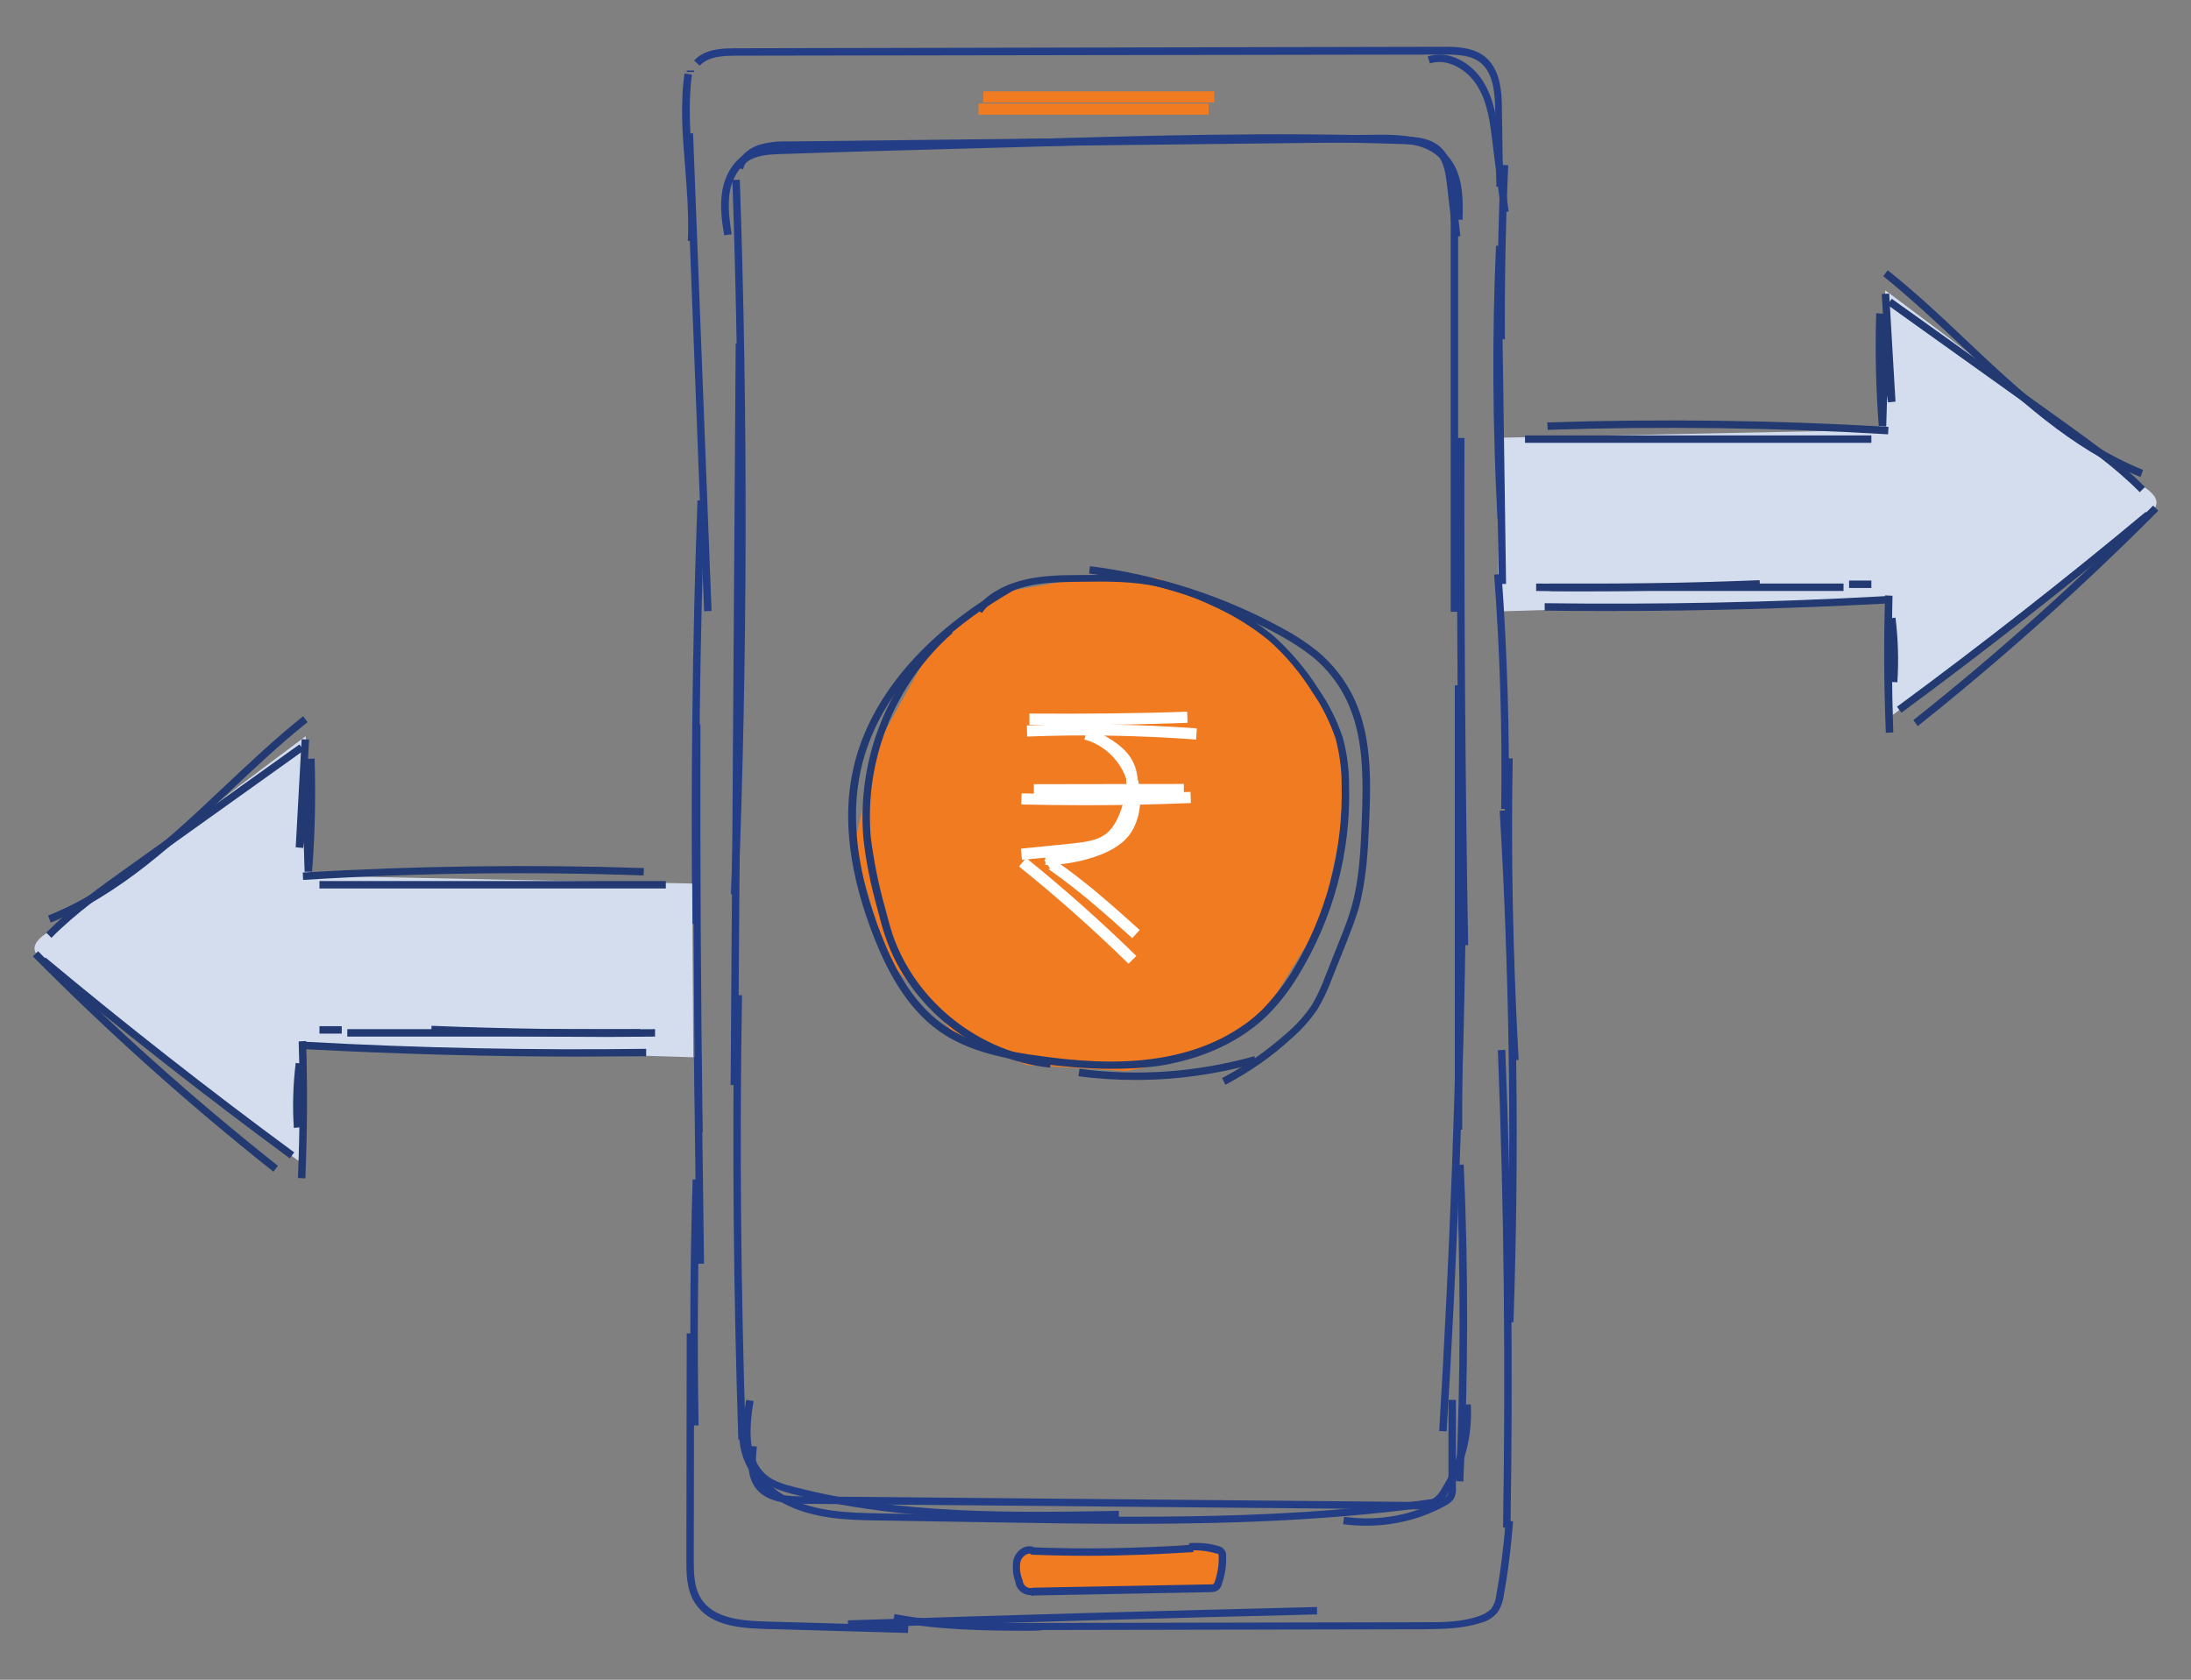 <?xml version="1.0" encoding="utf-8"?>
<!-- Generator: Adobe Illustrator 24.0.2, SVG Export Plug-In . SVG Version: 6.00 Build 0)  -->
<svg version="1.1" id="Layer_1" xmlns="http://www.w3.org/2000/svg" xmlns:xlink="http://www.w3.org/1999/xlink" x="0px" y="0px"
	 viewBox="0 0 590.2 452.5" style="enable-background:new 0 0 590.2 452.5;" xml:space="preserve">
<rect x="0" y="0" width="590.2" height="452.5" fill="#808080" stroke="none"/>
<style type="text/css">
	.st0{fill:#D4DDED;}
	.st1{fill:#F17B21;}
	.st2{fill:#233E86;}
	.st3{fill:#223971;}
	.st4{fill:#FFFFFF;}
</style>
<g id="Group_14240" transform="translate(-159.242 -204.485)">
	<path id="Path_37794" class="st0" d="M563,322.4l102.5-2.1l1.6-37.6l17.5,13.1l49.6,38.5c0,0,9.5,4,4.5,8.1s-69.2,54.4-69.2,54.4
		l-1.5,0.8l-0.9-31.6l-104.4,3.2L563,322.4z"/>
	<g id="Group_14163" transform="translate(334.727 204.985)">
		<path id="Path_37795" class="st1" d="M107.9,417.4l-7.8,0.1l-1.3,4.5l0.4,4.1l3.1,2.5l42-0.6h5.1l4.4-2.8l0.4-7.8l-6-2L125,417
			L107.9,417.4z"/>
		<g id="Group_14162">
			<path class="st2" d="M11.8,64.5l-2-0.1c0.3-6.5-0.2-13.2-0.7-19.6c-0.7-8.4-1.4-17-0.2-25.5l2,0.3c-1.1,8.3-0.4,16.8,0.2,25
				C11.6,51.1,12.1,57.9,11.8,64.5z"/>
			<rect x="9.5" y="18.5" class="st2" width="2" height="0.4"/>
			<path class="st2" d="M227.6,49.8l-0.3-20.5c-0.1-4.8-0.5-10.2-4.1-13c-2.6-2-6-2.1-10-2.1L23,14.5c-3.8,0-7.7,0.2-10,2.7
				l-1.5-1.4c2.8-3.1,7.4-3.3,11.4-3.3l190.2-0.4c3.3,0,7.9,0,11.2,2.5c4.3,3.3,4.8,9.3,4.8,14.6l0.3,20.5L227.6,49.8z"/>
			
				<rect x="11.7" y="35.4" transform="matrix(0.999 -3.865547e-02 3.865547e-02 0.999 -3.846 0.566)" class="st2" width="2" height="128.8"/>
			<path class="st2" d="M11,248.4c-0.4-37.9,0-76.2,1.4-114.1l2,0.1c-1.4,37.8-1.8,76.1-1.4,114L11,248.4z"/>
			<path class="st2" d="M11.8,304.5c-0.4-36.5-0.6-73.4-0.6-109.9l2,0c-0.1,36.5,0.1,73.4,0.6,109.9L11.8,304.5z"/>
			
				<rect x="11.8" y="284.2" transform="matrix(1 -1.301688e-02 1.301688e-02 1 -4.06 0.193)" class="st2" width="2" height="55.7"/>
			<path class="st2" d="M10.7,383.5c-0.4-22-0.3-44.3,0.4-66.3l2,0.1c-0.6,21.9-0.8,44.2-0.4,66.2L10.7,383.5z"/>
			<path class="st2" d="M69.1,439.4l-38.8-1.1c-7.5-0.2-14.9-1.2-18.6-7c-2.3-3.6-2.3-8.1-2.3-11.7l0.1-60.9l2,0l-0.1,60.9
				c0,3.4,0,7.5,2,10.6c3.2,5,10,5.9,17,6.1l38.8,1.1L69.1,439.4z"/>
			<path class="st2" d="M53,438l-0.1-2c42-1.4,84.5-2.6,126.4-3.6l0,2C137.5,435.4,95,436.6,53,438z"/>
			<path class="st2" d="M101.8,438.8c-12.1,0-24.6-0.2-36.7-2.5l0.4-2c13.1,2.5,26.7,2.4,39.9,2.4l102.8-0.2c5,0,10.1,0,14.8-1.7
				c1.2-0.4,2.3-1,3.2-1.9c0.8-1.2,1.3-2.5,1.4-3.9c1.2-6.6,2-13.2,2.5-19.8l2,0.1c-0.5,6.7-1.3,13.4-2.5,19.9
				c-0.2,1.7-0.8,3.4-1.8,4.8l-0.1,0.1c-1.1,1.2-2.5,2.1-4.1,2.5c-5,1.7-10.5,1.7-15.4,1.8l-102.8,0.2
				C104.2,438.8,103,438.8,101.8,438.8z"/>
			<path class="st2" d="M228.9,56.6l-2.4-19.1c-0.6-5-1.3-10.7-4.2-15.1c-2.5-4-7.8-7.4-12.6-5.8l-0.6-1.9
				c5.9-1.9,11.9,1.9,14.9,6.7c3.1,4.9,3.8,10.8,4.5,16l2.4,19.1L228.9,56.6z"/>
			<path class="st2" d="M227.9,90.9c-0.1-15.6,0.2-31.4,0.9-47l2,0.1c-0.7,15.5-1,31.3-0.9,46.9L227.9,90.9z"/>
			<path class="st2" d="M227.9,139.3c-1.3-24.4-1.5-49.2-0.4-73.6l2,0.1c-1,24.3-0.9,49,0.4,73.4L227.9,139.3z"/>
			
				<rect x="227.7" y="88.8" transform="matrix(1 -1.435565e-02 1.435565e-02 1 -1.74 3.296)" class="st2" width="2" height="68"/>
			<path class="st2" d="M230.9,217.4l-2,0c0.3-21-0.3-42.2-1.9-63.1l2-0.2C230.5,175,231.2,196.3,230.9,217.4z"/>
			<path class="st2" d="M231.6,285.2c-1.5-27-2.1-54.4-1.6-81.4l2,0c-0.5,26.9,0.1,54.3,1.6,81.2L231.6,285.2z"/>
			<path class="st2" d="M232.2,355.7l-2-0.1c1.6-45.7,1-92.1-1.7-137.7l2-0.1C233.2,263.5,233.8,309.9,232.2,355.7z"/>
			<path class="st2" d="M231.4,411l-2,0c0.7-42.7,0.3-86-1.4-128.6l2-0.1C231.7,324.9,232.1,368.2,231.4,411z"/>
			<path class="st2" d="M23.4,240.5l-2-0.1C23.9,176.6,24,111.9,21.8,48l2-0.1C26,111.8,25.9,176.6,23.4,240.5z"/>
			
				<rect x="-76.9" y="191" transform="matrix(6.835778e-03 -1 1 6.835778e-03 -169.147 213.611)" class="st2" width="199.8" height="2"/>
			<path class="st2" d="M23.4,387.3c-1.3-39.7-1.7-80-1-119.7l2,0c-0.7,39.7-0.3,79.9,1,119.6L23.4,387.3z"/>
			<rect x="215.3" y="48" class="st2" width="2" height="116.3"/>
			<path class="st2" d="M218,254.1c-0.8-45.3-1.1-91.3-1-136.6l2,0c-0.1,45.3,0.2,91.3,1,136.6L218,254.1z"/>
			<rect x="216.4" y="184.1" class="st2" width="2" height="119.7"/>
			<path class="st2" d="M214.2,385.1l-2-0.1c2.8-46.8,4.6-94.2,5.2-141.1l2,0C218.8,290.8,217.1,338.3,214.2,385.1z"/>
			<path class="st2" d="M218.7,398.6l-2-0.1c1.3-28.3,1.3-56.9,0.1-85.2l2-0.1C220.1,341.6,220,370.3,218.7,398.6z"/>
			<path class="st2" d="M104.1,408.7c-22.1,0-44.4-1.1-66-6.7c-2.9-0.8-6-1.7-8.5-3.7c-6-5-5.4-13.8-4.1-21.7l2,0.3
				c-1.2,7.4-1.7,15.5,3.4,19.9c2.1,1.8,4.9,2.6,7.7,3.3c28.5,7.4,58.4,6.9,87.3,6.4l0,2C118.8,408.6,111.5,408.7,104.1,408.7z"/>
			<path class="st2" d="M206.7,406.1c-0.3,0-0.6,0-0.9,0l-164.9-1.5c-5,0-10-0.6-12.8-4.2c-2.4-3.2-2.2-7.4-1.7-11.4l2,0.2
				c-0.4,3.6-0.6,7.4,1.3,10c2.4,3.1,7,3.4,11.2,3.4l165,1.5c1.4,0.1,2.8-0.1,4-0.5c1.3-0.7,2.3-1.8,3-3.1
				c4.3-6.8,6.3-14.6,5.8-22.6l2-0.1c0.5,8.4-1.6,16.6-6,23.7c-0.8,1.6-2.2,3-3.8,3.9l-0.1,0.1C209.5,405.8,208.1,406.1,206.7,406.1
				z"/>
			<path class="st2" d="M129.1,410c-12.4,0-24.6-0.2-36.8-0.4l-30.6-0.5c-8.4-0.1-18-0.3-26.1-4.6c-7.9-4.2-14.2-13.9-11.1-22.9
				l1.9,0.7c-2.8,8,3,16.7,10.2,20.5c7.7,4.1,17,4.2,25.2,4.4l30.6,0.5c39.7,0.6,80.7,1.3,120.6-4.8l0.3,2
				C185.4,409,157.1,410,129.1,410z"/>
			<path class="st2" d="M192.6,410.5c-2.1,0-4.2-0.1-6.3-0.4l0.3-2c9.2,1.3,18.4-0.4,26.5-4.8c0.6-0.3,1-0.6,1.3-1
				c0.3-0.6,0.4-1.3,0.3-1.9l0-23.8l2,0l0,23.7c0.1,1-0.1,2-0.6,3l-0.1,0.1c-0.5,0.7-1.3,1.3-2.1,1.7
				C207.4,408.7,200,410.5,192.6,410.5z"/>
			<path class="st2" d="M218.5,58.7l-2,0c0.1-6-0.1-12.2-3.7-16.2c-4.1-4.5-11-4.8-17.7-4.7L36.8,39.6c-2.6-0.1-5.1,0.2-7.5,0.9
				c-1.8,0.7-4.1,2.2-4.6,4.6l-1.9-0.5c0.6-2.6,2.9-4.9,5.9-6c2.7-0.8,5.4-1.1,8.1-1l158.3-1.8c6.8-0.1,14.5,0.3,19.1,5.4
				C218.5,45.7,218.7,52.3,218.5,58.7z"/>
			<path class="st2" d="M215.9,63.4l-1.6-14.1c-0.4-3.3-0.9-6.5-2.9-8.4c-2.2-2.2-5.9-2.5-9.4-2.6c-35.2-1.2-71-0.1-105.6,0.9
				l-29,0.8c-10.7,0.3-21.8,0.6-32.6,1c-2.6,0.1-5.5,0.2-7.9,1.4c-2.9,1.5-5.1,4.8-5.8,8.8c-0.6,3.7-0.1,7.5,0.5,11.4l-2,0.3
				c-0.7-4.1-1.2-8.1-0.5-12.1c0.8-4.6,3.4-8.4,6.8-10.2c2.8-1.4,6.1-1.6,8.8-1.7c10.9-0.4,21.9-0.7,32.6-1l29-0.8
				c34.7-1,70.5-2.1,105.8-0.9c3.9,0.1,8,0.5,10.7,3.2c2.5,2.4,3,6,3.5,9.6l1.6,14.1L215.9,63.4z"/>
			<path class="st2" d="M117.6,418.6c-5.1,0-10.3-0.1-15.4-0.3l0.1-2c14.5,0.6,29.1,0.3,43.6-0.7l0.1,2
				C136.6,418.2,127.1,418.6,117.6,418.6z"/>
			<path class="st2" d="M102.1,429.2c-2.1,0-3.9-1.6-4.1-3.7c-0.7-1.9-0.8-3.9-0.5-5.8c0.4-1.4,1.3-2.6,2.5-3.2
				c0.9-0.5,2-0.6,2.9-0.3l-0.6,1.9c-0.5-0.2-1,0-1.4,0.2c-0.7,0.4-1.3,1.1-1.5,1.9c-0.3,1.6-0.1,3.3,0.5,4.8l0.1,0.3
				c0.1,1.2,1.2,2.1,2.3,2c0.1,0,0.3,0,0.4-0.1l0.3,0l47.8-0.9c0.3,0,0.5,0,0.6-0.1c0.1-0.1,0.2-0.3,0.3-0.5c0.8-2.3,1.2-4.7,1.1-7
				l0-0.1l0-0.1c0-0.2-0.1-0.5-0.4-0.5l-0.2,0c-2.4-0.7-4.8-1-7.2-0.8l-0.2-2c2.7-0.2,5.4,0,8,0.8c1.3,0.3,2.1,1.4,2,2.7
				c0.1,2.6-0.3,5.2-1.2,7.7c-0.1,0.5-0.5,1.1-1,1.5l-0.2,0.1c-0.5,0.3-1.1,0.4-1.7,0.4l-47.6,0.9c-0.2,0.1-0.4,0.1-0.7,0.1
				C102.3,429.2,102.2,429.2,102.1,429.2z"/>
			<rect x="89.4" y="24.1" class="st1" width="62.2" height="3"/>
			<rect x="88.1" y="27.4" class="st1" width="62" height="3"/>
		</g>
	</g>
	<g id="Group_14165" transform="translate(379.538 345.003)">
		<path id="Path_37833" class="st1" d="M49.1,19.1l-19,15.7l-14.4,26L9.7,87.7l9.2,30.3l19,21.1l18.5,7.3l26.7,1.6l16.6-3.1
			l20.7-12.7l15.4-24.9l6.4-30l-1.5-18.4l-10.4-19l-14.4-13.3L91.5,15.2H71.7L49.1,19.1z"/>
		<g id="Group_14164">
			<path class="st3" d="M79,147.4c-7,0-13.6-0.7-19.1-1.4c-9.5-1.3-19.4-3.2-27.3-8.8c-9.2-6.6-14.3-17.3-17.3-24.8
				c-6.8-17.1-8.8-32.6-5.7-46c3.8-16.9,16.1-32.7,34.9-45.1c3.4-3.2,7.7-4.8,11-5.6c4.9-1.2,10-1.3,14.9-1.3
				c7.2-0.1,14.7-0.2,22,1.4c5.2,1.3,10.3,3.1,15.1,5.5c5.5,2.5,10.6,5.7,15.3,9.5c4.6,4.2,8.7,8.9,12,14.2c2.8,4,5,8.4,6.6,13.1
				c1.1,4.1,1.7,8.3,1.7,12.5c0.6,18.3-4.2,36.3-13.8,51.9c-2.3,3.8-5.1,7.4-8.3,10.6c-9.1,8.8-20.8,12.2-29,13.5
				C87.7,147.2,83.3,147.4,79,147.4z M43.6,24.2C31.1,32.9,16,47.1,11.6,66.8c-2.9,13.1-1,28.1,5.6,44.8c2.9,7.3,7.8,17.7,16.6,23.9
				c7.6,5.4,17.2,7.3,26.4,8.5c8.7,1.2,20.2,2.3,31.5,0.5c7.9-1.2,19.2-4.5,27.9-12.9c3-3.1,5.7-6.5,8-10.2
				c9.4-15.3,14-32.9,13.5-50.9c0-4.1-0.6-8.1-1.6-12c-1.5-4.4-3.6-8.7-6.3-12.6c-3.2-5.1-7.1-9.8-11.6-13.8
				c-4.5-3.7-9.5-6.8-14.8-9.2C102,20.6,97,18.8,92,17.6c-7-1.6-14.4-1.5-21.5-1.4c-4.8,0.1-9.8,0.1-14.5,1.3
				c-1.1,0.3-2.2,0.6-3.4,1.1l0,0c-2.1,1.2-4.4,2.6-6.8,4.2c-0.6,0.5-1.1,1.1-1.6,1.8L43.6,24.2z"/>
			<path class="st3" d="M62.6,147.1c-20-2.1-37.8-16.2-44.3-35c-0.9-2.5-1.5-5-2.3-8c-1.7-6.1-3-12.3-3.7-18.6
				c-1.9-21.5,6.6-42.7,22.7-57l1.3,1.5c-15.7,13.8-23.9,34.5-22,55.3c0.8,6.1,2,12.3,3.7,18.3c0.8,3,1.4,5.4,2.2,7.8
				c6.3,18.1,23.4,31.6,42.6,33.6L62.6,147.1z"/>
			<path class="st3" d="M109.8,151.7l-0.9-1.8c6.3-3.3,12.1-7.4,17.4-12.1c2.6-2.2,4.9-4.8,6.8-7.6c1.4-2.4,2.6-5,3.6-7.7l4-10.1
				c1.1-2.7,2.2-5.5,3-8.4c2.2-7.5,2.5-15.5,2.8-22.6c0.5-12.6,0.6-23.8-4.2-33.6c-2.1-4.3-5.1-8.1-8.8-11.2c-2.9-2.3-6-4.3-9.3-6.1
				c-15.9-8.7-33.1-14.3-51.1-16.5l0.2-2c18.2,2.3,35.7,7.9,51.8,16.7c3.4,1.8,6.6,3.9,9.6,6.3c3.9,3.3,7.1,7.3,9.4,11.9
				c5,10.2,5,21.7,4.4,34.5c-0.3,7.2-0.7,15.3-2.9,23.1c-0.9,2.9-2,5.8-3.1,8.6l-4,10c-1,2.8-2.3,5.5-3.8,8.1c-2,3-4.4,5.7-7.2,8.1
				C122.2,144.2,116.2,148.3,109.8,151.7z"/>
			<path class="st3" d="M85.8,150.4c-5.2,0-10.4-0.3-15.6-1l0.3-2c15.9,2.1,31.7,0.9,47.1-3.4l0.5,1.9
				C107.4,148.9,96.6,150.4,85.8,150.4z"/>
			<path class="st4" d="M101.9,58.7c-15.1-1.1-30.4-1.4-45.5-0.8l-0.1-3c15.2-0.6,30.6-0.3,45.8,0.8L101.9,58.7z"/>
			<path class="st4" d="M66.7,54.8c-3.2,0-6.5,0-9.7-0.1l0-3c14.1,0.1,28.4,0,42.5-0.5l0.1,3C88.7,54.6,77.7,54.8,66.7,54.8z"/>
			<path class="st4" d="M61.3,92.5C61.3,92.5,61.3,92.5,61.3,92.5l0-3c0,0,0,0,0,0c4.2,0,8.4-0.7,12.4-2c4.2-1.4,6.9-3.3,8.4-5.7
				c0.6-1,1.1-2.1,1.3-3.2c1.1-4.2,0.5-8.6-1.7-12.3c-2.2-3.7-5.7-6.5-9.9-7.6l0.8-2.9c4.9,1.4,9.1,4.6,11.7,9
				c2.5,4.4,3.2,9.6,2,14.5c-0.4,1.4-0.9,2.8-1.7,4.1c-1.9,3.1-5.2,5.3-10,6.9C70.4,91.7,65.9,92.5,61.3,92.5z"/>
			<path class="st4" d="M55,91.1l-0.3-3l13.9-1.4c3.6-0.4,6.6-0.8,8.9-2.5c2.4-1.8,3.6-4.8,4.4-7.2c1.5-4.7,1.6-8.3,0.3-11
				c-1.5-2.9-4.6-4.8-8.1-6.7l1.4-2.6c3.3,1.8,7.4,4,9.4,8c1.7,3.4,1.7,7.8-0.1,13.3c-0.9,2.9-2.4,6.4-5.4,8.7
				c-3.1,2.3-7.1,2.8-10.4,3.1L55,91.1z"/>
			<path class="st4" d="M83.7,119.1c-9.4-9.2-19.3-18-29.5-26.2l1.9-2.3c10.3,8.3,20.3,17.2,29.7,26.4L83.7,119.1z"/>
			<path class="st4" d="M84.7,112.2c-7.1-6.4-14.4-12.9-22.3-18.4c-0.2-0.1-0.3-0.2-0.3-0.2c0.1,0,0.3,0,0.5-0.1L61,91.1
				c0.6-0.4,1.7-0.7,3.1,0.3c8.1,5.6,15.5,12.2,22.6,18.6L84.7,112.2z"/>
			<path class="st4" d="M72,76.4c-5.7,0-11.5-0.1-17.2-0.2l0.1-3c15.1,0.4,30.4,0.2,45.5-0.4l0.1,3C91.1,76.2,81.6,76.4,72,76.4z"/>
			
				<rect x="58.2" y="70.7" transform="matrix(1 -1.627602e-03 1.627602e-03 1 -0.117 0.128)" class="st4" width="40.4" height="3"/>
		</g>
	</g>
	<g id="Group_14166" transform="translate(560.841 265.078)">
		<rect x="9.2" y="56.7" class="st3" width="93.3" height="2"/>
		<path class="st3" d="M107,56.4c-30.4-1.8-61.3-2.2-91.7-1.2l-0.1-2c30.5-1,61.4-0.6,91.9,1.2L107,56.4z"/>
		<polygon class="st3" points="107,47.8 105.3,37.5 106.4,37.4 105.3,18.6 107.3,18.5 109,47.6 		"/>
		<path class="st3" d="M104.5,54.2c-0.8-10.1-1-20.3-0.7-30.4l2,0.1c0,0.2,0,0.5,0,0.7l1.6,0.1l-0.9,29.6L104.5,54.2z"/>
		<path class="st3" d="M24.9,98.7c-4.2,0-8.5,0-12.7-0.1l0-2c20,0.2,40.2-0.1,60.2-0.9l0.1,2C56.7,98.3,40.7,98.7,24.9,98.7z"/>
		<rect x="96.5" y="95.8" class="st3" width="6" height="2"/>
		<rect x="16" y="96.6" class="st3" width="79" height="2"/>
		<path class="st3" d="M32.3,104c-5.9,0-11.9,0-17.8-0.1l0-2c30.4,0.4,61.3-0.2,91.7-1.9l0.1,2C81.8,103.3,56.9,104,32.3,104z"/>
		<path class="st3" d="M106.4,136.8c-0.5-12.3-0.6-24.7-0.2-37l2,0.1c-0.3,12.2-0.2,24.6,0.2,36.8L106.4,136.8z"/>
		<path class="st3" d="M109.5,123.2l-2-0.1c0.4-5.7,0.2-11.5-0.5-17.1l2-0.2C109.7,111.5,109.9,117.4,109.5,123.2z"/>
		<path class="st3" d="M175,67.9c-18.7-7.5-33.6-21.6-48.1-35.2c-6.8-6.4-13.9-13-21.2-18.9l1.2-1.6c7.4,5.9,14.5,12.5,21.3,19
			c14.3,13.5,29.2,27.4,47.5,34.8L175,67.9z"/>
		<path class="st3" d="M174.8,72c-6.6-6.7-14.5-12.3-22.1-17.7l-45.9-32.8l1.2-1.6l45.9,32.8c7.6,5.5,15.6,11.1,22.3,17.9L174.8,72z
			"/>
		<path class="st3" d="M115,135l-1.2-1.6c22.6-17.9,44.3-37.4,64.6-57.8l1.4,1.4C159.4,97.5,137.6,117,115,135z"/>
		<path class="st3" d="M110.6,131.4l-1.2-1.6c22.8-16.8,45.3-34.4,67-52.5l1.3,1.5C155.9,96.9,133.4,114.6,110.6,131.4z"/>
	</g>
	<path id="Path_37860" class="st0" d="M345.7,442.5l-102.5-2.1l-1.6-37.6l-17.5,13.1l-49.6,38.5c0,0-9.5,4-4.5,8.1
		s69.2,54.4,69.2,54.4l1.5,0.8l0.9-31.6l104.4,3.2L345.7,442.5z"/>
	<g id="Group_14167" transform="translate(159.597 385.123)">
		<rect x="85.7" y="56.7" class="st3" width="93.3" height="2"/>
		<path class="st3" d="M81.3,56.4l-0.1-2c30.5-1.8,61.4-2.2,91.9-1.2l-0.1,2C142.6,54.1,111.7,54.5,81.3,56.4z"/>
		<polygon class="st3" points="81.3,47.8 79.3,47.6 80.9,18.5 82.9,18.6 81.9,37.4 82.9,37.5 		"/>
		<path class="st3" d="M83.7,54.2l-2,0l-0.9-29.6l1.6-0.1c0-0.2,0-0.5,0-0.7l2-0.1C84.7,33.9,84.5,44.2,83.7,54.2z"/>
		<path class="st3" d="M163.4,98.7c-15.9,0-31.8-0.3-47.6-1l0.1-2c20,0.8,40.2,1.1,60.2,0.9l0,2C171.9,98.6,167.6,98.7,163.4,98.7z"
			/>
		<rect x="85.7" y="95.8" class="st3" width="6" height="2"/>
		<rect x="93.2" y="96.6" class="st3" width="79" height="2"/>
		<path class="st3" d="M156,104c-24.7,0-49.5-0.7-74.1-2l0.1-2c30.4,1.7,61.3,2.3,91.7,1.9l0,2C167.9,103.9,161.9,104,156,104z"/>
		<path class="st3" d="M81.9,136.8l-2-0.1c0.5-12.2,0.6-24.6,0.2-36.8l2-0.1C82.5,112.1,82.4,124.5,81.9,136.8z"/>
		<path class="st3" d="M78.8,123.2c-0.4-5.8-0.2-11.7,0.5-17.5l2,0.2c-0.7,5.7-0.9,11.4-0.5,17.1L78.8,123.2z"/>
		<path class="st3" d="M13.3,67.9L12.6,66C30.9,58.7,45.7,44.8,60,31.3c6.8-6.4,13.9-13.1,21.3-19l1.2,1.6
			c-7.3,5.8-14.4,12.5-21.2,18.9C46.9,46.3,32,60.4,13.3,67.9z"/>
		<path class="st3" d="M13.5,72l-1.4-1.4c6.8-6.8,14.7-12.5,22.3-17.9l45.9-32.8l1.2,1.6L35.6,54.3C28,59.7,20.1,65.3,13.5,72z"/>
		<path class="st3" d="M73.3,135C50.6,117,28.8,97.5,8.5,77l1.4-1.4c20.3,20.5,42,39.9,64.6,57.8L73.3,135z"/>
		<path class="st3" d="M77.7,131.4c-22.8-16.8-45.4-34.5-67.1-52.6l1.3-1.5c21.7,18.1,44.3,35.8,67,52.5L77.7,131.4z"/>
	</g>
</g>
</svg>
